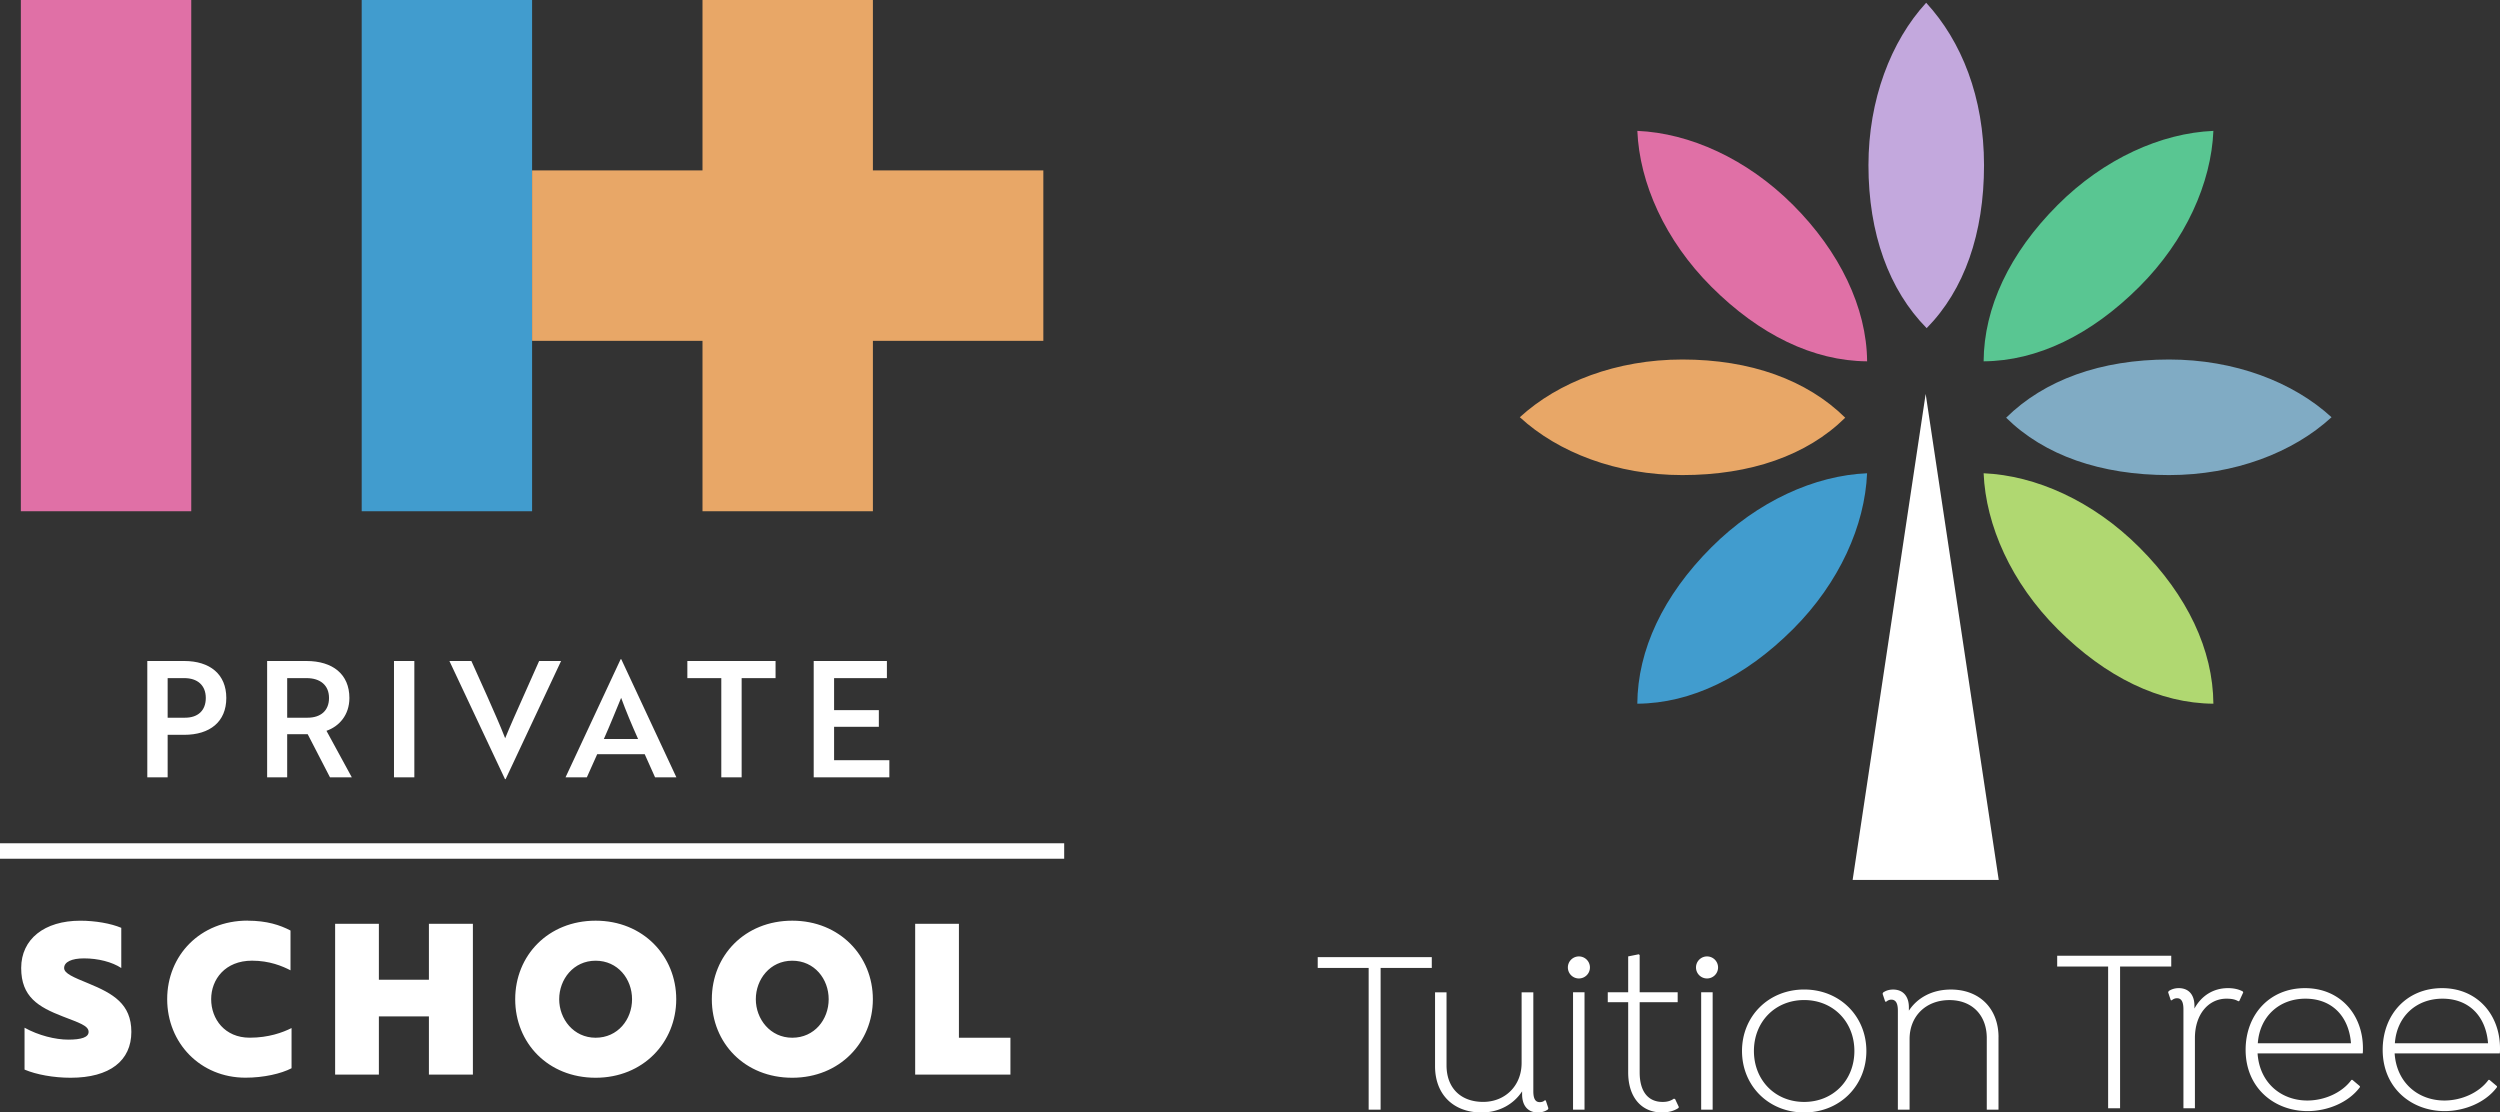 <svg id="a" xmlns="http://www.w3.org/2000/svg" viewBox="0 0 744.56 331.32">
  <rect x="0" y="0" width="744.56" height="331.32" fill="#333333" stroke="none"/>
  <defs>
    <style>
      .b{fill:#fff}.d{fill:#e070a6}.e{fill:#e8a767}.i{fill:#419cce}
    </style>
  </defs>
  <path class="d" d="M6.21 0v152.26h50.75V0H6.21z"/>
  <path class="i" d="M107.72 0v152.26h50.75V0h-50.75z"/>
  <path class="e" d="M259.97 50.75V0h-50.75v50.75h-50.75v50.76h50.75v50.75h50.75v-50.75h50.76V50.75h-50.76z"/>
  <path class="b" d="M49.93 218.85v12.66h-6.06v-34.65h10.97c7.7 0 12.56 3.95 12.56 11.02s-4.86 10.97-12.56 10.97h-4.91Zm0-16.89v11.79h5.2c3.75 0 6.16-2.07 6.16-5.87s-2.5-5.92-6.4-5.92h-4.96ZM91.26 196.86c7.84 0 12.8 3.95 12.8 11.02 0 5.1-3.08 8.47-6.83 9.77l7.55 13.86h-6.5l-6.64-12.85h-6.11v12.85h-5.97v-34.65h11.69Zm-5.73 5.1v11.79h6.06c3.9 0 6.4-2.07 6.4-5.87s-2.6-5.92-6.69-5.92h-5.77ZM117.34 231.51v-34.65h6.06v34.65h-6.06ZM150.59 232.04h-.19l-16.55-35.17h6.54l4.67 10.39c2.07 4.72 3.8 8.52 5.39 12.61 1.49-3.66 3.51-8.18 5.49-12.61l4.62-10.39h6.54l-16.51 35.17ZM184.84 196.33h.19l16.41 35.17h-6.35l-3.08-6.88h-14.15l-3.08 6.88h-6.35l16.41-35.17Zm5.2 23.77c-1.97-4.43-3.61-8.32-5.05-12.27-1.49 3.61-3.27 8.04-5.15 12.27h10.2ZM220.88 201.96v29.54h-6.06v-29.54h-10.11v-5.1h26.27v5.1h-10.11ZM242.34 231.51v-34.65h21.8v5.1h-15.73v9.53h13.33v4.96h-13.33v9.96h16.46v5.1h-22.52ZM39.12 307.32c0 8.54-6.36 13.66-18.09 13.66-5.05 0-10.23-.94-13.72-2.43v-12.47c4.18 2.31 9.17 3.55 13.03 3.55s6.05-.69 6.05-2.31c0-1.87-2.93-2.74-7.73-4.61-7.23-2.81-12.35-5.8-12.35-14.41s6.92-14.09 17.59-14.09c4.49 0 9.1.81 12.22 2.12v11.97c-2.74-1.81-6.92-2.87-11.1-2.87-3.68 0-5.92 1.06-5.92 2.87 0 1.62 2.74 2.74 7.3 4.61 7.23 2.99 12.72 6.05 12.72 14.41ZM73.74 274.2c5.74 0 9.67 1.31 12.78 2.93v11.85c-2.43-1.25-6.24-2.87-11.47-2.87-7.98 0-12.16 5.55-12.16 11.47s4.05 11.47 11.47 11.47c5.67 0 9.85-1.56 12.47-2.87v11.97c-3.12 1.62-8.29 2.81-13.72 2.81-13.47 0-23.32-10.35-23.32-23.39s9.85-23.39 23.95-23.39ZM127.74 320.04V302.7h-14.9v17.34H99.81v-44.9h13.03v16.65h14.9v-16.65h13.1v44.9h-13.1ZM177.39 274.2c14.16 0 24.01 10.54 24.01 23.39s-9.85 23.39-24.01 23.39-23.95-10.35-23.95-23.39 9.85-23.39 23.95-23.39Zm0 34.86c6.61 0 10.85-5.43 10.85-11.47s-4.24-11.47-10.85-11.47-10.85 5.55-10.85 11.47 4.3 11.47 10.85 11.47ZM235.95 274.2c14.16 0 24.01 10.54 24.01 23.39s-9.85 23.39-24.01 23.39S212 310.63 212 297.59s9.85-23.39 23.95-23.39Zm0 34.86c6.61 0 10.85-5.43 10.85-11.47s-4.24-11.47-10.85-11.47-10.85 5.55-10.85 11.47 4.3 11.47 10.85 11.47ZM272.56 320.04v-44.9h13.03v33.92h15.34v10.98h-28.38ZM0 251.14h316.94v4.62H0zM573.51 117.32l-21.75 144.74h43.51l-21.76-144.74z"/>
  <path d="M573.8 97.74c11.24-11.4 17.09-28.21 17.09-48.52s-6.71-36.96-17.23-48.4c-10.51 11.45-17.19 28.87-17.19 48.4 0 20.3 6.09 37.12 17.34 48.52Z" fill="#c3a8dd"/>
  <path class="d" d="M556.07 107.61c-16.01-.11-32.03-7.87-46.39-22.22-13.81-13.81-21.39-30.88-22.04-46.41 15.53.66 32.57 8.26 46.38 22.07s21.94 30.56 22.05 46.57Z"/>
  <path class="e" d="M549.56 124.4c-11.4 11.24-28.21 17.09-48.52 17.09-19.53 0-36.96-6.71-48.4-17.23 11.45-10.51 28.87-17.19 48.4-17.19 20.3 0 37.12 6.09 48.52 17.34Z"/>
  <path class="i" d="M487.63 209.58c16.01-.11 32.03-7.87 46.39-22.22 13.81-13.81 21.39-30.88 22.04-46.41-15.53.66-32.57 8.26-46.38 22.07-14.36 14.36-21.94 30.56-22.05 46.57Z"/>
  <path d="M590.77 107.61c16.01-.11 32.03-7.87 46.39-22.22 13.81-13.81 21.39-30.88 22.04-46.41-15.53.66-32.57 8.26-46.38 22.07-14.36 14.36-21.94 30.56-22.05 46.57Z" fill="#59c692"/>
  <path d="M597.47 124.4c11.4 11.24 28.21 17.09 48.52 17.09 19.53 0 36.96-6.71 48.4-17.23-11.45-10.51-28.87-17.19-48.4-17.19-20.3 0-37.12 6.09-48.52 17.34Z" fill="#80abc4"/>
  <path d="M659.2 209.58c-16.01-.11-32.03-7.87-46.39-22.22-13.81-13.81-21.39-30.88-22.04-46.41 15.53.66 32.57 8.26 46.38 22.07 14.36 14.36 21.94 30.56 22.05 46.57Z" fill="#b0d871"/>
  <path class="b" d="M411.18 288.27v42.22h-3.56v-42.22h-15.17v-3.21h33.97v3.21h-15.24ZM461.15 330.06l-.14.35c-.56.42-1.54.91-3.01.91-3.07 0-4.68-2.17-4.68-5.38v-.91c-2.52 3.84-6.85 6.29-12.09 6.29-8.32 0-13.84-5.31-13.84-13.77v-22.02h3.42v21.74c0 6.85 4.33 10.9 10.9 10.9s11.46-4.82 11.46-11.6v-21.04h3.49v29.49c0 2.1.56 3.22 1.89 3.22.7 0 1.19-.21 1.54-.56l.28.07.77 2.31ZM466.95 288.13a3.284 3.284 0 1 1 6.57 0c0 1.82-1.47 3.28-3.29 3.28s-3.28-1.47-3.28-3.28Zm4.96 42.35v-34.95h-3.42v34.95h3.42ZM500.01 329.71l-.14.28c-1.33.91-3.08 1.33-4.89 1.33-6.01 0-10.07-4.4-10.07-11.95v-20.9h-6.08v-2.94h6.08v-10.69l3.14-.63.28.21v11.11h11.32v2.94h-11.32v20.9c0 5.73 2.52 8.81 6.85 8.81 1.47 0 2.45-.35 3.36-.98l.35.14 1.12 2.38ZM505.11 288.13a3.284 3.284 0 1 1 6.57 0c0 1.82-1.47 3.28-3.29 3.28s-3.28-1.47-3.28-3.28Zm4.96 42.35v-34.95h-3.42v34.95h3.42ZM555.85 313.01c0 10.34-7.9 18.31-18.52 18.31s-18.52-7.97-18.52-18.31 7.9-18.31 18.52-18.31 18.52 7.97 18.52 18.31Zm-3.57 0c0-8.67-6.29-15.17-14.96-15.17s-14.96 6.5-14.96 15.17 6.29 15.17 14.96 15.17 14.96-6.5 14.96-15.17ZM595.2 308.89v21.6h-3.49v-21.32c0-6.85-4.4-11.32-11.11-11.32-7.06 0-11.88 4.82-11.88 11.6v21.04h-3.49V301c0-2.1-.56-3.28-1.96-3.28-.63 0-1.12.28-1.54.63l-.28-.07-.77-2.31.14-.35c.56-.42 1.54-.91 3.01-.91 3.01 0 4.68 2.1 4.68 5.24V301c2.52-3.84 6.92-6.29 12.51-6.29 8.6 0 14.19 5.73 14.19 14.19ZM631.41 287.85v42.22h-3.56v-42.22h-15.17v-3.21h33.97v3.21h-15.24ZM668.1 295.54l-1.19 2.59-.28.07c-1.05-.63-2.24-.77-3.56-.77-5.17 0-9.37 4.47-9.37 11.74v20.9h-3.42v-29.49c0-2.1-.56-3.28-1.89-3.28-.7 0-1.19.28-1.61.63l-.28-.07-.77-2.31.14-.35c.56-.42 1.61-.91 3.01-.91 3.01 0 4.68 2.03 4.68 5.24v.84c2.1-3.85 5.66-6.08 9.99-6.08 1.61 0 3.08.28 4.4.98l.14.28ZM672.36 313.71c.56 8.74 6.99 14.05 14.82 14.05 5.1 0 10.34-2.31 13.14-6.15h.28l2.24 1.89v.28c-3.36 4.54-9.58 7.13-15.59 7.13-9.93 0-18.45-6.92-18.45-18.24 0-10.48 7.13-18.38 17.68-18.38s17.26 7.97 17.26 17.89c0 .7 0 1.12-.07 1.54h-31.31Zm.07-3h27.75c-.63-8.11-5.73-13.28-13.56-13.28s-13.63 5.31-14.19 13.28ZM713.18 313.71c.56 8.74 6.99 14.05 14.82 14.05 5.1 0 10.34-2.31 13.14-6.15h.28l2.24 1.89v.28c-3.36 4.54-9.58 7.13-15.59 7.13-9.92 0-18.45-6.92-18.45-18.24 0-10.48 7.13-18.38 17.68-18.38s17.26 7.97 17.26 17.89c0 .7 0 1.12-.07 1.54h-31.31Zm.07-3H741c-.63-8.11-5.73-13.28-13.56-13.28s-13.63 5.31-14.19 13.28Z"/>
</svg>
